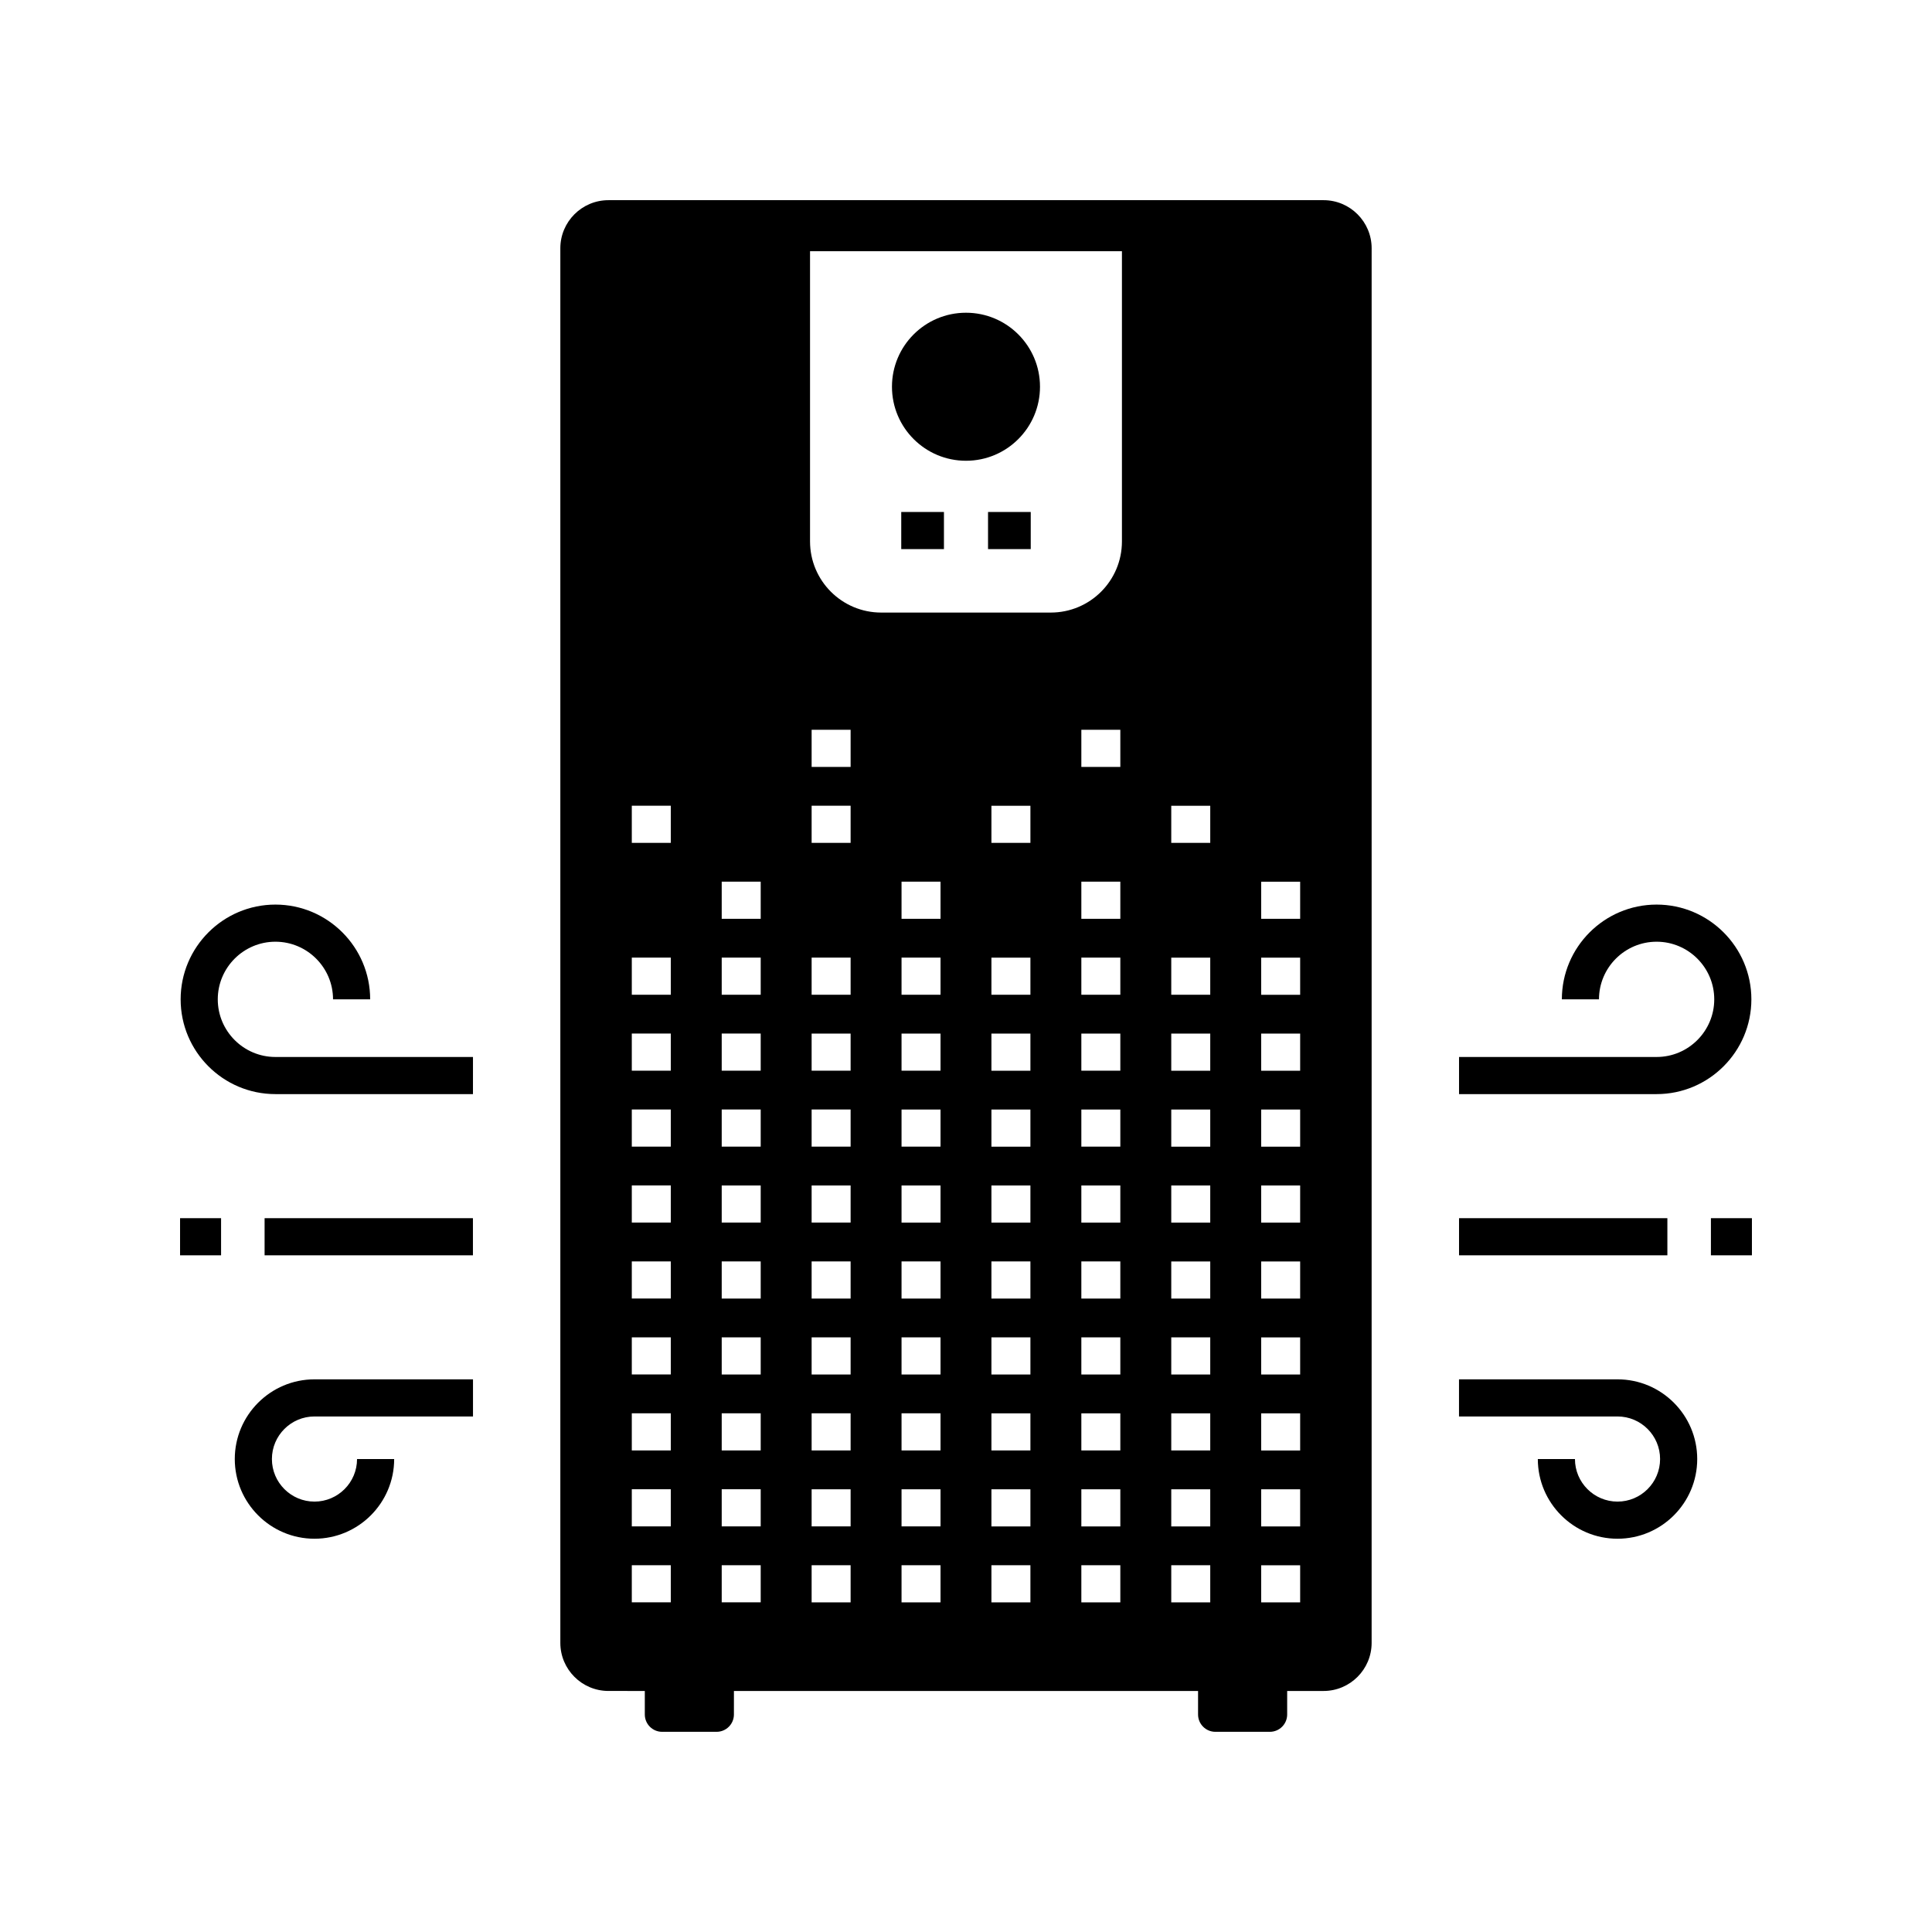 <?xml version="1.0" encoding="UTF-8"?>
<!-- Uploaded to: ICON Repo, www.svgrepo.com, Generator: ICON Repo Mixer Tools -->
<svg fill="#000000" width="800px" height="800px" version="1.1" viewBox="144 144 512 512" xmlns="http://www.w3.org/2000/svg">
 <g>
  <path d="m494.75 197.05h-189.51c-7.031 0-12.746 5.719-12.746 12.746v369.58c0 7.031 5.719 12.746 12.746 12.746l9.641 0.004v6.234c0 2.535 2.055 4.59 4.59 4.59h14.434c2.535 0 4.59-2.055 4.59-4.59l0.004-6.234h123v6.234c0 2.535 2.055 4.59 4.59 4.59h14.434c2.535 0 4.59-2.055 4.59-4.59v-6.234h9.637c7.031 0 12.746-5.719 12.746-12.746l0.004-369.58c0-7.031-5.715-12.75-12.746-12.75zm-16.527 351.47v-9.84h10.332v9.84zm10.332 10.289v9.84h-10.332v-9.84zm-10.332-30.418v-9.84h10.332v9.84zm0-20.129v-9.84h10.332v9.84zm0-20.125v-9.84h10.332v9.84zm0-20.129v-9.84h10.332v9.84zm0-20.129v-9.84h10.332v9.84zm0-20.125v-9.84h10.332v9.84zm0-20.129v-9.84h10.332v9.84zm0-20.129v-9.84h10.332v9.84zm-23.828 161.02v-9.84h10.332v9.84zm10.332 10.289v9.84h-10.332v-9.84zm-10.332-30.418v-9.84h10.332v9.84zm0-20.129v-9.84h10.332v9.84zm0-20.125v-9.84h10.332v9.84zm0-20.129v-9.84h10.332v9.84zm0-20.129v-9.84h10.332v9.84zm0-20.125v-9.84h10.332v9.84zm0-20.129v-9.84h10.332v9.84zm0-40.25v-9.84h10.332v9.84zm-23.828 181.14v-9.84h10.332v9.84zm10.332 10.289v9.84h-10.332v-9.84zm-10.332-30.418v-9.84h10.332v9.84zm0-20.129v-9.84h10.332v9.84zm0-20.125v-9.84h10.332v9.84zm0-20.129v-9.84h10.332v9.84zm0-20.129v-9.84h10.332v9.84zm0-20.125v-9.84h10.332v9.84zm0-20.129v-9.84h10.332v9.84zm0-20.129v-9.84h10.332v9.84zm0-40.25v-9.84h10.332v9.84zm-8.102-40.906h-44.938c-10.414 0-18.859-8.441-18.859-18.859v-76.902h82.656v76.906c0 10.414-8.445 18.855-18.859 18.855zm-15.727 242.18v-9.84h10.332v9.84zm10.332 10.289v9.84h-10.332v-9.84zm-10.332-30.418v-9.84h10.332v9.84zm0-20.129v-9.84h10.332v9.84zm0-20.125v-9.84h10.332v9.84zm0-20.129v-9.84h10.332v9.84zm0-20.129v-9.84h10.332v9.84zm0-20.125v-9.84h10.332v9.84zm0-20.129v-9.84h10.332v9.84zm0-40.25v-9.84h10.332v9.84zm-23.82 181.14v-9.84h10.332v9.84zm10.332 10.289v9.84h-10.332v-9.84zm-10.332-30.418v-9.84h10.332v9.84zm0-20.129v-9.84h10.332v9.84zm0-20.125v-9.84h10.332v9.84zm0-20.129v-9.84h10.332v9.84zm0-20.129v-9.84h10.332v9.84zm0-20.125v-9.84h10.332v9.84zm0-20.129v-9.84h10.332v9.84zm0-20.129v-9.84h10.332v9.84zm-23.828 161.02v-9.84h10.332v9.84zm10.332 10.289v9.84h-10.332v-9.84zm-10.332-30.418v-9.84h10.332v9.84zm0-20.129v-9.84h10.332v9.84zm0-20.125v-9.84h10.332v9.84zm0-20.129v-9.84h10.332v9.84zm0-20.129v-9.84h10.332v9.84zm0-20.125v-9.84h10.332v9.84zm0-20.129v-9.84h10.332v9.84zm0-40.25v-9.84h10.332v9.84zm0-20.129v-9.84h10.332v9.84zm-23.828 201.27v-9.84h10.332v9.84zm10.332 10.289v9.84h-10.332v-9.84zm-10.332-30.418v-9.84h10.332v9.84zm0-20.129v-9.84h10.332v9.84zm0-20.125v-9.84h10.332v9.84zm0-20.129v-9.84h10.332v9.84zm0-20.129v-9.84h10.332v9.84zm0-20.125v-9.84h10.332v9.84zm0-20.129v-9.84h10.332v9.84zm0-20.129v-9.84h10.332v9.84zm-23.828 161.02v-9.84h10.332v9.84zm10.332 10.289v9.84h-10.332v-9.84zm-10.332-30.418v-9.84h10.332v9.84zm0-20.129v-9.84h10.332v9.84zm0-20.125v-9.84h10.332v9.84zm0-20.129v-9.84h10.332v9.84zm0-20.129v-9.84h10.332v9.84zm0-20.125v-9.84h10.332v9.84zm0-20.129v-9.84h10.332v9.84zm0-40.25v-9.84h10.332v9.84z"/>
  <path d="m419.61 246.49c0 10.836-8.781 19.617-19.613 19.617-10.836 0-19.617-8.781-19.617-19.617 0-10.832 8.781-19.613 19.617-19.613 10.832 0 19.613 8.781 19.613 19.613"/>
  <path d="m382.84 279.68h11.316v9.84h-11.316z"/>
  <path d="m405.84 279.68h11.316v9.84h-11.316z"/>
  <path d="m530.66 466.83h55.211v9.84h-55.211z"/>
  <path d="m597.41 466.83h10.867v9.84h-10.867z"/>
  <path d="m583.02 433.95h-52.359v-9.84h52.359c8.422 0 15.273-6.856 15.273-15.273 0-8.418-6.856-15.273-15.273-15.273s-15.273 6.856-15.273 15.273h-9.84c0-13.852 11.266-25.113 25.113-25.113 13.844 0 25.113 11.266 25.113 25.113-0.004 13.844-11.266 25.113-25.113 25.113z"/>
  <path d="m572.66 551.78c-11.645 0-21.121-9.477-21.121-21.121h9.84c0 6.219 5.062 11.281 11.281 11.281s11.281-5.062 11.281-11.281-5.062-11.281-11.281-11.281h-42.008v-9.84h42.008c11.645 0 21.121 9.477 21.121 21.121 0 11.648-9.473 21.121-21.121 21.121z"/>
  <path d="m214.12 466.83h55.211v9.84h-55.211z"/>
  <path d="m191.72 466.83h10.867v9.84h-10.867z"/>
  <path d="m269.34 433.95h-52.355c-13.852 0-25.113-11.266-25.113-25.113 0-13.844 11.266-25.113 25.113-25.113 13.844 0 25.113 11.266 25.113 25.113h-9.84c0-8.422-6.856-15.273-15.273-15.273s-15.273 6.856-15.273 15.273c0 8.418 6.856 15.273 15.273 15.273h52.359z"/>
  <path d="m227.34 551.78c-11.645 0-21.121-9.477-21.121-21.121s9.477-21.121 21.121-21.121h42.008v9.84h-42.008c-6.219 0-11.281 5.062-11.281 11.281s5.062 11.281 11.281 11.281 11.281-5.062 11.281-11.281h9.84c-0.004 11.648-9.477 21.121-21.121 21.121z"/>
 </g>
</svg>